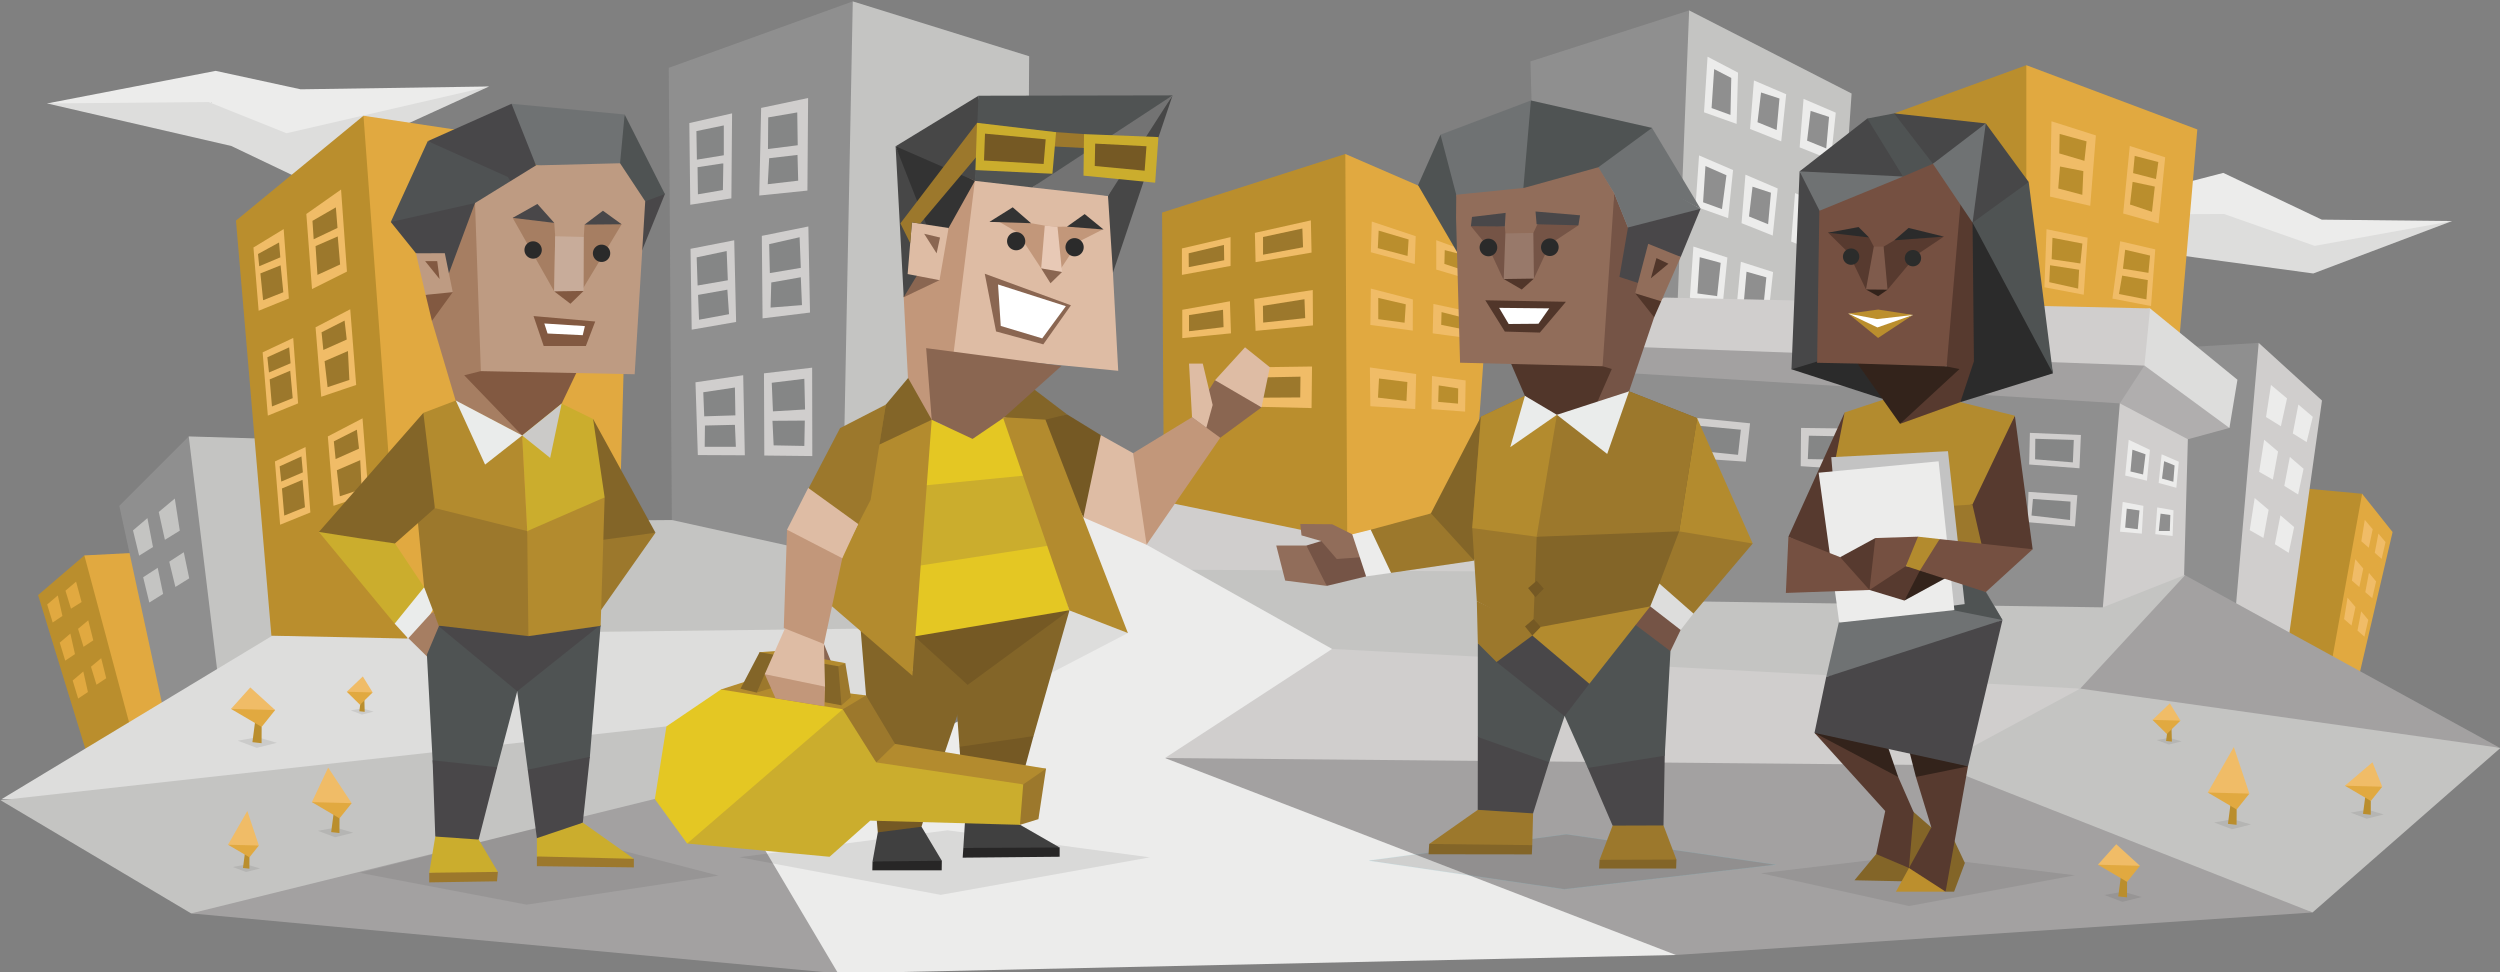 <svg xmlns="http://www.w3.org/2000/svg" viewBox="0 0 900 350"><rect x="0" y="0" width="900" height="350" fill="#808080" stroke="none"/><defs><style>.cls-1,.cls-12{fill:#dddddc;}.cls-13,.cls-2{fill:#ececeb;}.cls-15,.cls-3{fill:#ba8e2d;}.cls-16,.cls-4{fill:#e1a940;}.cls-5,.cls-9{fill:#d0cecd;}.cls-6{fill:#8f8f8f;}.cls-11,.cls-7{fill:#c4c4c2;}.cls-17,.cls-8{fill:#f0bc67;}.cls-10,.cls-11,.cls-12,.cls-13,.cls-14,.cls-15,.cls-16,.cls-17,.cls-38,.cls-39,.cls-40,.cls-41,.cls-42,.cls-43,.cls-44,.cls-45,.cls-46,.cls-47,.cls-48,.cls-49,.cls-50,.cls-52,.cls-60,.cls-61,.cls-63,.cls-76,.cls-9{fill-rule:evenodd;}.cls-10,.cls-19{fill:#a3a1a1;}.cls-14,.cls-24,.cls-36{fill:#2b2c2b;}.cls-14,.cls-24,.cls-53{opacity:0.1;}.cls-18{fill:#b0aeae;}.cls-20,.cls-47{fill:#9c782c;}.cls-21{fill:#858686;}.cls-22,.cls-53{fill:#2b2b2b;}.cls-23{fill:#474748;}.cls-25,.cls-46{fill:#836528;}.cls-26{fill:#573a2f;}.cls-27{fill:#bc8f2d;}.cls-28{fill:#33231b;}.cls-29,.cls-41{fill:#b38b2e;}.cls-30,.cls-44{fill:#6f7273;}.cls-31,.cls-43{fill:#494749;}.cls-32,.cls-45{fill:#4f5353;}.cls-33{fill:#c3c3c3;}.cls-34{fill:#755041;}.cls-35{fill:#7f5b4c;}.cls-37,.cls-52{fill:#fff;}.cls-38{fill:#916d5a;}.cls-39{fill:#755446;}.cls-40,.cls-51{fill:#2a2a2a;}.cls-40{stroke:#74cee4;stroke-miterlimit:2.61;stroke-width:0.22px;opacity:0.15;}.cls-42{fill:#51362a;}.cls-48,.cls-66{fill:#755924;}.cls-49{fill:#eaeceb;}.cls-50{fill:#98796a;}.cls-54{fill:#825941;}.cls-55,.cls-61{fill:#a67e62;}.cls-56{fill:#484749;}.cls-57{fill:#be9b82;}.cls-58{fill:#4f5253;}.cls-59{fill:#c8ac9a;}.cls-60,.cls-62{fill:#cbad2d;}.cls-63{fill:#cbcac8;}.cls-64{fill:#272626;}.cls-65{fill:#404040;}.cls-67,.cls-76{fill:#e4c723;}.cls-68{fill:#c2977a;}.cls-69{fill:#debca4;}.cls-70{fill:#8a6651;}.cls-71{fill:#474747;}.cls-72{fill:#333;}.cls-73{fill:#737373;}.cls-74{fill:#505353;}.cls-75{fill:#e8c9b6;}</style></defs><title>explorers_Entertainer_ESFP_strengths</title><g id="illustration_copy" data-name="illustration copy"><g id="Layer_8_copy" data-name="Layer 8 copy"><polygon class="cls-1" points="80.19 30.61 16.94 37.24 83.25 52.55 105.69 63.26 176.08 31.13 103.65 40.31 80.19 30.61"/><polygon class="cls-1" points="834.81 82.89 882.75 79.58 832.77 98.45 775.22 90.63 733.82 86.72 796.81 71.16 834.81 82.89"/><polygon class="cls-2" points="800.38 62.24 835.83 79.07 882.75 79.58 833.28 88.51 800.63 77.03 742.23 77.28 800.38 62.24"/><polygon class="cls-2" points="16.94 37.24 77.64 25.51 108.24 32.15 176.08 31.13 103.14 47.96 75.09 36.73 16.94 37.24"/></g><g id="Layer_9_copy" data-name="Layer 9 copy"><polygon class="cls-3" points="38.19 207.77 30.37 199.95 13.71 214.23 32.58 275.61 49.07 267.45 38.19 207.77"/><polygon class="cls-4" points="50.09 198.93 30.37 199.95 48.22 266.6 65.74 257.42 50.09 198.93"/><polygon class="cls-4" points="841.95 183.63 850.36 177.76 861.33 191.54 847.3 251.72 832.51 250.19 841.95 183.63"/><polygon class="cls-3" points="828.43 175.72 850.36 177.76 838.12 245.35 813.64 236.16 828.43 175.72"/><polygon class="cls-5" points="807.01 126.5 813.13 123.44 835.91 144.19 822.99 236.34 789.67 232.25 807.01 126.5"/><polygon class="cls-6" points="80.19 170.88 67.95 157.11 42.95 182.1 60.81 264.73 88.35 254.53 80.19 170.88"/><polygon class="cls-7" points="79.68 253.51 67.95 157.11 101.61 158.13 116.91 240.25 79.68 253.51"/><polygon class="cls-6" points="804.29 225.45 813.13 123.44 784.57 125.14 780.49 217.29 804.29 225.45"/><polygon class="cls-7" points="47.88 190.94 53.07 186.52 55.07 196.93 50.09 200.04 47.88 190.94"/><polygon class="cls-7" points="57.15 184.31 62.93 179.47 64.72 191.03 59.36 194.34 57.15 184.31"/><polygon class="cls-4" points="16.98 217.62 20.81 214.36 22.47 221.75 18.96 224.1 16.98 217.62"/><polygon class="cls-4" points="23.57 212.65 27.39 209.39 29.37 216.74 25.55 219.13 23.57 212.65"/><polygon class="cls-4" points="21.51 231.35 25.33 228.09 26.99 235.48 23.48 237.83 21.51 231.35"/><polygon class="cls-4" points="28.1 226.38 31.77 223.31 33.58 230.51 30.07 232.86 28.1 226.38"/><polygon class="cls-4" points="26.16 244.99 29.99 241.73 31.65 249.13 28.14 251.48 26.16 244.99"/><polygon class="cls-4" points="32.75 240.02 36.43 236.95 38.24 244.16 34.73 246.5 32.75 240.02"/><polygon class="cls-7" points="51.54 207.81 56.77 204.41 58.72 213.81 53.75 216.91 51.54 207.81"/><polygon class="cls-7" points="60.93 202.2 66.16 198.8 68.12 208.2 63.14 211.3 60.93 202.2"/><polygon class="cls-2" points="832.6 150.05 827.41 145.63 825.41 156.04 830.39 159.15 832.6 150.05"/><polygon class="cls-2" points="823.33 143.42 817.55 138.58 815.77 150.14 821.12 153.45 823.33 143.42"/><polygon class="cls-8" points="858.79 195.15 856.22 192.08 854.91 199.01 857.4 201.19 858.79 195.15"/><polygon class="cls-8" points="854.17 190.52 851.32 187.15 850.08 194.85 852.76 197.19 854.17 190.52"/><polygon class="cls-8" points="855.39 209.31 852.82 206.24 851.51 213.17 854 215.35 855.39 209.31"/><polygon class="cls-8" points="850.77 204.67 847.91 201.31 846.68 209.01 849.36 211.34 850.77 204.67"/><polygon class="cls-8" points="852.58 223.16 850.02 220.09 848.7 227.02 851.19 229.21 852.58 223.16"/><polygon class="cls-8" points="847.97 218.53 845.11 215.16 843.87 222.87 846.55 225.2 847.97 218.53"/><polygon class="cls-2" points="829.28 168.75 824.35 164.5 822.35 174.92 827.33 178.02 829.28 168.75"/><polygon class="cls-2" points="820.1 162.55 815.09 158.3 813.3 169.86 818.23 172.66 820.1 162.55"/><polygon class="cls-2" points="825.88 189.75 820.95 185.5 818.95 195.91 823.93 199.02 825.88 189.75"/><polygon class="cls-2" points="816.7 183.54 811.68 179.29 809.9 190.86 814.83 193.66 816.7 183.54"/></g><g id="Layer_2_copy" data-name="Layer 2 copy"><polygon class="cls-9" points="408.66 191.79 416.82 180.06 728.8 181.93 786.61 207.09 412.74 233.1 408.66 191.79"/><polygon class="cls-10" points="746.82 220.35 786.61 207.09 899.67 269.08 791.71 284.62 705 248.92 746.82 220.35"/><polygon class="cls-11" points="409.17 244.84 414.95 205.05 786.61 207.09 748.86 247.9 639.71 267.28 409.17 244.84"/><polygon class="cls-9" points="813.13 266.26 748.86 247.9 479.56 233.62 389.79 279.52 648.89 320.32 813.13 266.26"/><polygon class="cls-11" points="743.76 305.02 832.51 328.48 900.17 269.25 748.86 247.9 697.86 275.44 743.76 305.02"/><polygon class="cls-10" points="478.54 319.3 603.33 343.79 832.51 328.48 697.86 275.44 419.37 272.89 478.54 319.3"/><polygon class="cls-12" points="135.44 215.93 98.04 228.85 0.5 287.73 141.56 288.02 323.82 255.38 423.11 249.26 425.83 227.49 350.34 197.57 135.44 215.93"/><polygon class="cls-11" points="190.97 324.49 68.8 328.82 0.17 288.07 266.26 258.58 261.36 304.6 190.97 324.49"/><polygon class="cls-10" points="346.26 323.38 301.72 350.42 68.8 328.82 261.51 281.24 346.26 323.38"/><polygon class="cls-13" points="603.33 343.79 419.37 272.89 479.56 233.62 412.77 196.11 360.2 161.53 406.04 227.89 270.78 298.22 301.72 350.42 603.33 343.79"/><polygon class="cls-11" points="355.11 191.45 308.18 186.69 176.59 187.71 98.04 228.85 317.87 226.22 355.11 191.45"/></g><g id="Layer_10_copy" data-name="Layer 10 copy"><polygon class="cls-14" points="757.55 322.2 764.29 320.99 771 322.93 764.08 324.66 757.55 322.2"/><polygon class="cls-15" points="763.8 313.35 765.75 317.47 765.73 323.05 762.58 322.7 763.8 313.35"/><polygon class="cls-16" points="761.31 309.01 755.24 311.29 765.75 317.47 770.38 311.69 761.31 309.01"/><polygon class="cls-17" points="761.85 303.92 755.24 311.29 770.38 311.69 761.85 303.92"/><polygon class="cls-14" points="85.59 266.65 92.66 265.38 99.69 267.41 92.43 269.23 85.59 266.65"/><polygon class="cls-15" points="92.15 257.37 94.19 261.69 94.17 267.55 90.87 267.18 92.15 257.37"/><polygon class="cls-16" points="89.53 252.82 83.16 255.21 94.19 261.69 99.05 255.62 89.53 252.82"/><polygon class="cls-17" points="90.1 247.47 83.16 255.21 99.05 255.62 90.1 247.47"/><polygon class="cls-14" points="846.21 292.55 852.2 291.48 858.16 293.19 852.01 294.74 846.21 292.55"/><polygon class="cls-15" points="851.77 284.69 853.5 288.35 853.48 293.31 850.68 292.99 851.77 284.69"/><polygon class="cls-16" points="849.55 280.83 844.16 282.86 853.5 288.35 857.61 283.21 849.55 280.83"/><polygon class="cls-17" points="854.09 274.42 844.16 282.86 857.61 283.21 854.09 274.42"/><polygon class="cls-14" points="797.09 296.1 803.75 294.9 810.38 296.81 803.54 298.53 797.09 296.1"/><polygon class="cls-15" points="803.27 287.34 805.2 291.42 805.17 296.94 802.06 296.59 803.27 287.34"/><polygon class="cls-16" points="800.8 283.05 794.8 285.3 805.2 291.42 809.78 285.7 800.8 283.05"/><polygon class="cls-17" points="804.18 268.92 794.8 285.3 809.78 285.7 804.18 268.92"/><polygon class="cls-14" points="83.78 312.11 88.73 311.22 93.64 312.64 88.57 313.91 83.78 312.11"/><polygon class="cls-15" points="88.37 305.61 89.8 308.63 89.78 312.73 87.47 312.47 88.37 305.61"/><polygon class="cls-16" points="86.54 302.43 82.08 304.1 89.8 308.63 93.19 304.39 86.54 302.43"/><polygon class="cls-17" points="89.04 291.95 82.08 304.1 93.19 304.39 89.04 291.95"/><polygon class="cls-14" points="114.46 299.09 120.84 297.94 127.18 299.77 120.64 301.41 114.46 299.09"/><polygon class="cls-15" points="120.38 290.71 122.22 294.61 122.2 299.89 119.22 299.56 120.38 290.71"/><polygon class="cls-16" points="118.02 286.61 112.28 288.76 122.22 294.61 126.6 289.14 118.02 286.61"/><polygon class="cls-17" points="118.14 276.33 112.28 288.76 126.6 289.14 118.14 276.33"/><polygon class="cls-14" points="776.44 266.42 780.92 265.61 785.38 266.89 780.78 268.05 776.44 266.42"/><polygon class="cls-15" points="780.6 260.53 781.73 261.71 781.88 266.98 779.79 266.75 780.6 260.53"/><polygon class="cls-16" points="778.94 257.65 774.9 259.16 780.06 264.23 784.97 259.42 778.94 257.65"/><polygon class="cls-17" points="781.14 253.21 774.9 259.16 784.97 259.42 781.14 253.21"/><polygon class="cls-14" points="126.26 255.74 130.41 255 134.53 256.19 130.28 257.25 126.26 255.74"/><polygon class="cls-15" points="130.11 250.29 131.16 251.39 131.29 256.26 129.36 256.05 130.11 250.29"/><polygon class="cls-16" points="128.58 247.63 124.84 249.03 129.61 253.72 134.16 249.27 128.58 247.63"/><polygon class="cls-17" points="130.62 243.52 124.84 249.03 134.16 249.27 130.62 243.52"/></g><g id="Layer_7_copy" data-name="Layer 7 copy"><polygon class="cls-7" points="598.57 20.07 608.09 3.75 666.58 33.67 657.05 172.41 580.21 171.05 598.57 20.07"/><polygon class="cls-6" points="550.96 22.11 555.73 192.81 600.61 192.81 608.09 3.75 550.96 22.11"/><polygon class="cls-2" points="611.66 55.95 623.9 61.22 622.12 78.52 610.38 74.35 611.66 55.95"/><polygon class="cls-6" points="613.96 59.77 613.11 72.82 619.91 75.29 621.52 63.09 613.96 59.77"/><polygon class="cls-2" points="628.36 62.88 626.96 80.34 638.18 84.81 639.97 67.85 628.36 62.88"/><polygon class="cls-6" points="630.91 67.21 629.64 77.92 636.52 80.73 637.54 69.38 630.91 67.21"/><polygon class="cls-2" points="609.62 88.76 621.86 92.71 620.2 109.42 608.35 107.17 609.62 88.76"/><polygon class="cls-6" points="611.91 92.59 611.07 105.64 618.16 106.61 619.44 94.63 611.91 92.59"/><polygon class="cls-2" points="626.71 94.24 624.92 113.16 636.14 117.62 638.31 97.94 626.71 94.24"/><polygon class="cls-6" points="628.75 97.81 627.6 110.73 634.49 113.54 635.89 99.85 628.75 97.81"/><polygon class="cls-3" points="763.65 80.6 729.48 23.47 681.88 40.82 687.66 170.88 744.27 169.35 763.65 80.6"/><polygon class="cls-4" points="729.48 197.91 729.48 23.47 791.03 46.6 777.43 205.39 729.48 197.91"/><polygon class="cls-3" points="150.23 72.27 130.85 41.67 84.95 79.41 97.7 228.85 146.66 229.88 150.23 72.27"/><polygon class="cls-6" points="775.39 188.73 757.02 218.65 570.01 215.93 571.37 115.96 779.47 130.93 775.39 188.73"/><polygon class="cls-5" points="740.02 118 793.07 141.13 787.63 158.13 786.27 207.09 757.02 218.65 763.14 145.21 740.02 118"/><polygon class="cls-18" points="756.35 118 763.14 145.21 787.63 158.13 802.59 154.05 801.23 140.45 756.35 118"/><polygon class="cls-1" points="750.9 114.6 774.03 111.03 805.48 136.71 802.59 154.05 771.99 131.6 750.9 114.6"/><polygon class="cls-19" points="771.99 131.6 763.14 145.21 575.45 133.65 571.37 115.96 771.99 131.6"/><polyline class="cls-4" points="461.19 89.44 484.32 55.44 537.7 78.56 532.6 149.97 529.2 180.57 510.16 200.29 482.28 193.49 461.19 86.72"/><polygon class="cls-6" points="330.62 41.24 307 0.5 240.75 24.42 241.87 187.2 303.08 200.72 330.62 41.24"/><polygon class="cls-7" points="369.39 190.18 370.5 20.25 307 0.5 303.08 200.72 369.39 190.18"/><polygon class="cls-3" points="419.03 180.57 418.35 76.52 484.32 55.44 485 194.17 419.03 180.57"/><polygon class="cls-5" points="587.69 112.56 599.25 107.12 774.03 111.03 771.99 131.6 585.65 124.8 587.69 112.56"/><polygon class="cls-4" points="130.85 41.67 226.57 56.12 222.49 208.11 144.28 223.41 130.85 41.67"/><polygon class="cls-8" points="91.24 89.1 93.11 111.88 103.99 107.46 102.12 82.47 91.24 89.1"/><polygon class="cls-8" points="110.28 77.03 112.32 104.06 124.9 97.77 122.78 68.23 110.28 77.03"/><polygon class="cls-8" points="94.55 126.84 96.42 149.63 107.31 145.21 105.56 121.66 94.55 126.84"/><polygon class="cls-8" points="113.6 117.83 115.64 142.83 128.22 138.58 126.09 111.33 113.6 117.83"/><polygon class="cls-20" points="92.88 91.44 100.46 87.29 100.91 92.65 93.32 95.84 92.88 91.44"/><polygon class="cls-20" points="93.74 98.42 94.72 108.08 101.99 105.21 101.02 95.52 93.74 98.42"/><polygon class="cls-20" points="112.49 79.5 120.91 74.65 121.5 82.05 112.92 86.13 112.49 79.5"/><polygon class="cls-20" points="113.6 88.59 114.28 98.96 122.44 95.22 121.59 85.11 113.6 88.59"/><polygon class="cls-20" points="96.25 128.61 104.1 125.04 104.61 130.78 96.83 134.09 96.25 128.61"/><polygon class="cls-20" points="97.08 136.58 104.48 133.45 105.37 143.34 97.91 146.33 97.08 136.58"/><polygon class="cls-20" points="115.76 119.62 124.05 115.41 124.82 122.23 116.4 125.99 115.76 119.62"/><polygon class="cls-20" points="116.85 130.01 125.26 126.38 125.77 136.77 117.93 139.38 116.85 130.01"/><polygon class="cls-8" points="98.97 166.12 100.84 188.9 111.73 184.48 109.98 160.93 98.97 166.12"/><polygon class="cls-8" points="118.02 157.11 120.06 182.1 132.64 177.85 130.51 150.6 118.02 157.11"/><polygon class="cls-20" points="100.67 167.88 108.52 164.31 109.03 170.05 101.25 173.37 100.67 167.88"/><polygon class="cls-20" points="101.5 175.85 108.9 172.73 109.79 182.61 102.33 185.61 101.5 175.85"/><polygon class="cls-20" points="120.18 158.89 128.47 154.69 129.24 161.51 120.82 165.27 120.18 158.89"/><polygon class="cls-20" points="121.27 169.28 129.68 165.65 130.19 176.04 122.35 178.66 121.27 169.28"/><polygon class="cls-5" points="248.16 44.3 263.55 40.81 263.3 71.41 248.5 73.71 248.16 44.3"/><polygon class="cls-21" points="250.71 47.19 260.57 45.15 260.57 55.9 250.88 57.47 250.71 47.19"/><polygon class="cls-21" points="251.12 60.19 259.96 58.85 259.96 58.85 260.4 58.87 260.24 68.42 251.25 69.95 251.12 60.19"/><polygon class="cls-5" points="274.01 38.85 290.92 35.28 290.67 68.61 273.33 70.39 274.01 38.85"/><polygon class="cls-21" points="276.56 42.26 287.01 40.47 287.18 52.29 276.47 53.65 276.56 42.26"/><polygon class="cls-21" points="276.9 56.96 287.1 55.77 287.35 65.04 276.39 66.31 276.9 56.96"/><polygon class="cls-5" points="248.59 89.57 264.32 86.5 265 115.9 249.01 118.68 248.59 89.57"/><polygon class="cls-5" points="274.26 84.91 274.52 114.61 291.6 112.52 291.01 81.53 274.26 84.91"/><polygon class="cls-21" points="250.8 92.65 251.14 102.78 262.02 100.9 261.6 90.37 250.8 92.65"/><polygon class="cls-21" points="251.31 106.16 261.85 104.28 262.45 113.11 251.65 115.1 251.31 106.16"/><polygon class="cls-21" points="276.9 87.89 287.86 85.4 288.29 96.43 277.15 98.31 276.9 87.89"/><polygon class="cls-21" points="277.66 101.69 288.29 99.81 288.71 109.84 277.41 110.73 277.66 101.69"/><polygon class="cls-5" points="250.37 137.63 267.55 135.08 268.14 163.9 251.22 163.82 250.37 137.63"/><polygon class="cls-5" points="275.03 134.4 275.15 163.99 292.43 164.18 292.37 132.36 275.03 134.4"/><polygon class="cls-21" points="253.18 141.21 264.57 139.5 264.74 149.53 253.52 149.88 253.18 141.21"/><polygon class="cls-21" points="253.78 153.19 264.57 152.94 264.91 160.84 253.69 160.84 253.78 153.19"/><polygon class="cls-21" points="277.83 137.8 289.56 136.36 289.82 147.41 278.26 148.09 277.83 137.8"/><polygon class="cls-21" points="278.09 151.49 289.73 151.41 289.56 160.54 278.51 160.33 278.09 151.49"/><polygon class="cls-8" points="425.49 89.44 443 85.36 443 95.73 425.49 98.96 425.49 89.44"/><polygon class="cls-20" points="427.92 91.18 440.62 88.17 440.71 93.69 427.96 96.16 427.92 91.18"/><polygon class="cls-8" points="451.76 83.83 471.91 79.33 472.16 90.93 452.01 94.37 451.76 83.83"/><polygon class="cls-20" points="454.69 85.32 468.85 82.26 469.1 89.02 454.69 91.69 454.69 85.32"/><polygon class="cls-8" points="425.62 111.52 442.77 108.46 443.15 120 425.62 121.72 425.62 111.52"/><polygon class="cls-20" points="428.04 113.43 440.28 111.52 440.48 117.77 428.04 119.24 428.04 113.43"/><polygon class="cls-8" points="451.5 107.63 452.01 119.11 472.67 117.15 472.59 104.4 451.5 107.63"/><polygon class="cls-20" points="454.65 110.1 469.61 107.72 469.87 114.52 454.74 116.13 454.65 110.1"/><polygon class="cls-8" points="493.84 79.75 493.5 90.8 509.31 95.05 509.65 85.02 493.84 79.75"/><polygon class="cls-3" points="496.32 83.02 496.01 89.33 506.72 92.14 507.1 86.21 496.32 83.02"/><polygon class="cls-8" points="493.5 103.89 493.33 116.98 508.59 119.02 508.63 107.8 493.5 103.89"/><polygon class="cls-3" points="496.18 107.25 496.18 114.9 505.65 116.18 506.08 109.55 496.18 107.25"/><polygon class="cls-8" points="517.05 86.47 517.05 97.05 529.92 100.87 529.16 90.93 517.05 86.47"/><polygon class="cls-3" points="520.11 90.04 519.98 95.01 527.63 97.56 528.01 92.08 520.11 90.04"/><polygon class="cls-8" points="516.03 109.42 515.77 120 532.6 122.3 532.73 112.99 516.03 109.42"/><polygon class="cls-3" points="528.9 114.9 518.96 112.35 518.83 116.94 528.9 118.98 528.9 114.9"/><polygon class="cls-8" points="451.5 132.24 472.33 131.94 472.16 146.91 451.25 146.4 451.5 132.24"/><polygon class="cls-20" points="455.5 135.85 468.17 135.6 468.08 143.08 453.46 143.17 455.5 135.85"/><polygon class="cls-8" points="493.16 132.28 493.33 146.23 509.48 147.25 509.82 134.66 493.16 132.28"/><polygon class="cls-3" points="496.45 136.26 506.65 137.53 506.33 144.36 496.07 143.15 496.45 136.26"/><polygon class="cls-8" points="515.52 135.37 515.32 147.29 527.44 148.18 527.63 136.96 515.52 135.37"/><polygon class="cls-3" points="517.94 138.75 517.75 144.68 524.89 145.31 524.95 139.83 517.94 138.75"/><polygon class="cls-2" points="614.72 20.41 625.69 26.15 625.18 44.6 613.45 40.43 614.72 20.41"/><polygon class="cls-6" points="617.1 24.88 616.17 38.9 622.97 41.37 623.26 28.07 617.1 24.88"/><polygon class="cls-2" points="631.42 28.96 630.02 46.43 641.24 50.89 643.03 33.93 631.42 28.96"/><polygon class="cls-6" points="633.98 33.29 632.7 44 639.59 46.81 640.61 35.46 633.98 33.29"/><polygon class="cls-2" points="649.28 35.59 647.87 53.06 659.1 57.52 660.88 40.56 649.28 35.59"/><polygon class="cls-6" points="651.83 39.92 650.55 50.63 657.44 53.44 658.46 42.09 651.83 39.92"/><polygon class="cls-2" points="646.22 69.51 644.81 86.97 656.03 91.44 657.82 74.48 646.22 69.51"/><polygon class="cls-6" points="648.77 73.84 647.49 84.55 654.38 87.36 655.4 76.01 648.77 73.84"/><polygon class="cls-8" points="738.53 43.66 754.52 48.76 752.48 74.1 738.02 70.78 738.53 43.66"/><polygon class="cls-8" points="764.34 76.86 766.72 52.55 779.47 56.63 777.09 80.43 764.34 76.86"/><polygon class="cls-3" points="741.47 48.21 741.34 55.23 750.39 57.9 751.16 50.89 741.47 48.21"/><polygon class="cls-3" points="741.6 59.94 740.96 67.85 749.63 70.14 750.01 61.6 741.6 59.94"/><polygon class="cls-3" points="768.5 56.12 767.91 62.32 776.15 64.45 777 58.33 768.5 56.12"/><polygon class="cls-3" points="767.74 65.47 766.8 73.63 774.71 76.26 775.73 67.17 767.74 65.47"/><polygon class="cls-8" points="763.27 86.85 775.9 89.78 774.37 110.18 760.47 107.5 763.27 86.85"/><polygon class="cls-8" points="751.54 85.57 750.14 106.1 735.99 103.42 736.75 82.51 751.54 85.57"/><polygon class="cls-3" points="765.06 89.91 764.26 96.73 773.44 98.23 774.02 92.01 765.06 89.91"/><polygon class="cls-3" points="763.97 99.22 762.83 105.85 772.71 107.79 773.22 100.84 763.97 99.22"/><polygon class="cls-3" points="738.89 85.61 749.66 87.68 748.93 94.85 738.6 93.32 738.89 85.61"/><polygon class="cls-3" points="738.02 95.49 748.48 97.11 748.13 103.9 737.74 101.58 738.02 95.49"/><polygon class="cls-2" points="766.33 158.32 773.98 161.95 772.9 173.05 765.06 171.2 766.33 158.32"/><polygon class="cls-2" points="778.19 163.55 777.11 173.88 783.48 175.6 784.38 166.22 778.19 163.55"/><polygon class="cls-6" points="767.67 161.89 766.97 169.73 771.5 170.81 772.39 163.55 767.67 161.89"/><polygon class="cls-6" points="779.09 166.03 782.85 167.56 782.4 173.43 778.32 172.28 779.09 166.03"/><polygon class="cls-2" points="764.17 180.7 771.63 182.1 771.05 192.11 763.21 191.41 764.17 180.7"/><polygon class="cls-6" points="765.63 183.12 765.06 189.94 769.59 190.52 770.22 183.76 765.63 183.12"/><polygon class="cls-2" points="776.6 182.67 775.9 192.3 782.14 192.94 782.46 183.69 776.6 182.67"/><polygon class="cls-6" points="777.81 184.91 777.17 191.15 781.13 191.15 781.32 185.41 777.81 184.91"/><polygon class="cls-5" points="730.76 155.83 749.12 156.6 748.61 168.58 730.5 167.22 730.76 155.83"/><polygon class="cls-21" points="732.71 157.96 746.57 158.38 746.23 166.46 732.63 165.35 732.71 157.96"/><polygon class="cls-5" points="730.25 177.08 747.84 178.27 746.99 189.5 729.91 187.97 730.25 177.08"/><polygon class="cls-21" points="731.86 179.63 745.38 180.57 745.21 187.2 731.35 185.59 731.86 179.63"/><polyline class="cls-5" points="601.97 159.53 603.83 149.78 630.02 152.39 628.49 166.2 602.99 164.5 601.97 159.53 601.97 159.53 601.97 159.53"/><polygon class="cls-21" points="604.65 152.64 626.71 154.69 625.69 163.74 604.26 161.57 604.65 152.64"/><polygon class="cls-5" points="648.38 154.05 648.26 167.82 669.17 169.22 667.64 154.3 648.38 154.05"/><polygon class="cls-21" points="664.83 157.11 651.19 156.85 650.81 165.27 664.58 165.52 664.83 157.11"/></g><g id="character_3_copy" data-name="character 3 copy"><polygon class="cls-22" points="659.29 111.24 644.93 132.94 677.47 143.5 686.56 121.51 659.29 111.24"/><polygon class="cls-23" points="647.86 61.69 644.93 132.94 654.31 130.11 657.29 72.69 647.86 61.69"/><polygon class="cls-24" points="633.92 314.36 688.2 307.92 747 315.1 687.23 326.17 633.92 314.36"/><polygon class="cls-25" points="675.42 307.47 667.6 316.9 687.18 317.31 691.85 305.26 696.82 308.95 698.07 306.98 695.28 297.88 688.2 291.73 680.33 307.72 675.42 307.47"/><polygon class="cls-25" points="703.48 302.49 707.36 310.67 703.48 321 700.42 321 700.42 310.18 703.48 302.49"/><polygon class="cls-26" points="695.18 267.52 689.72 279.69 695.28 297.88 687.23 312.48 688.94 318.05 700.42 321 708.48 275.88 695.18 267.52"/><polygon class="cls-27" points="700.42 321 687.23 312.48 682.54 321 700.42 321"/><polygon class="cls-26" points="653.22 263.83 678.68 291.97 675.42 307.47 687.23 312.48 688.94 292.46 683.36 279.73 672.43 262.11 653.22 263.83"/><polygon class="cls-28" points="708.48 275.88 689.72 279.69 687.34 270.36 708.48 275.88"/><polygon class="cls-28" points="653.22 263.83 683.36 279.74 678.88 266.65 653.22 263.83"/><polygon class="cls-26" points="725.35 149.66 731.75 197.74 714.88 202.54 707.13 181.64 725.35 149.66"/><polygon class="cls-26" points="664.08 148.48 643.83 193.2 663.58 203.79 664.08 148.48"/><polygon class="cls-29" points="664.08 148.48 678.37 143.76 705.72 144.77 725.35 149.66 710.07 181.64 681.81 186.31 656.94 184.84 664.08 148.48"/><polygon class="cls-20" points="710.07 181.64 714.88 202.54 675.03 216.2 663.92 204.76 656.94 184.84 710.07 181.64"/><polygon class="cls-30" points="662.13 223.38 709.04 202.79 720.89 223.21 687.34 237.02 657.43 243.73 662.13 223.38"/><polygon class="cls-31" points="720.89 223.21 708.48 275.88 653.22 263.83 657.43 243.73 720.89 223.21"/><polygon class="cls-32" points="720.89 223.21 685.59 216.2 662.13 223.38 665.07 209.84 686.12 198.63 714.88 213.15 720.89 223.21"/><polygon class="cls-33" points="659.25 164.58 664.28 223.15 707.28 217.48 701.27 162.43 659.25 164.58"/><polygon class="cls-2" points="654.7 170.18 662.13 224.13 703.57 219.63 697.9 166.07 654.7 170.18"/><polygon class="cls-34" points="643.83 193.2 662.45 200.58 669.62 202.79 673.01 212.39 642.91 213.46 643.83 193.2"/><polygon class="cls-26" points="673.01 212.39 685.59 216.2 694.08 204.69 686.12 203.79 667.97 202.54 673.01 212.39"/><polygon class="cls-28" points="685.59 216.2 701.15 207.71 691.14 205.43 685.59 216.2"/><polygon class="cls-34" points="731.75 197.74 698.26 194.07 691.12 199.08 691.14 205.43 714.88 213.15 731.75 197.74"/><polygon class="cls-34" points="690.49 193.2 675.12 193.69 669.98 203.95 673.01 212.39 686.12 203.79 691.12 199.08 690.49 193.2"/><polygon class="cls-26" points="675.12 193.69 662.45 200.58 673.01 212.39 675.12 193.69"/><polygon class="cls-29" points="690.49 193.2 686.12 203.79 691.14 205.43 698.26 194.07 690.49 193.2"/><polygon class="cls-34" points="655.09 66.85 654.16 130.6 668.68 130.89 677.4 137.49 700.78 131.92 706.36 107.43 706.5 69.32 699.43 50.9 661.15 56.22 655.09 66.85"/><polygon class="cls-30" points="647.86 61.69 655.04 75.86 685.1 63.55 667.52 54.76 670.04 51.49 669.96 49.14 647.86 61.69"/><polygon class="cls-26" points="706.06 69.9 728.39 106.65 705.72 144.77 684.02 152.59 700.78 131.92 706.06 69.9"/><polygon class="cls-23" points="672.22 42.67 677.6 44.18 680.2 51.23 685.1 63.55 647.86 61.69 672.22 42.67"/><polygon class="cls-32" points="695.85 58.96 694.56 44.35 681.88 40.82 672.22 42.67 685.1 63.55 695.85 58.96"/><polygon class="cls-23" points="714.88 44.43 681.88 40.82 695.85 58.96 708.58 50.9 714.88 44.43"/><polygon class="cls-30" points="710.12 80.16 719.58 58.88 714.88 44.43 695.85 58.96 710.12 80.16"/><polygon class="cls-23" points="730.33 65.51 723.19 75.58 710.12 80.16 714.88 44.43 730.33 65.51"/><polygon class="cls-22" points="739.05 134.41 705.72 144.77 710.61 130.07 710.12 80.02 734.36 111.27 739.05 134.41"/><polygon class="cls-32" points="730.33 65.51 739.05 134.41 710.12 80.16 730.33 65.51"/><polygon class="cls-28" points="705.4 132.87 700.78 131.92 668.68 130.89 684.02 152.59 705.4 132.87"/><polygon class="cls-26" points="675.75 106.24 671.75 104.21 665.41 90.97 658.05 83.69 667.63 83.95 672.85 85.49 674.57 88.78 676.37 91.29 678.1 88.78 681.93 86.51 689.37 84.43 699.79 85.18 690.08 91.68 679.51 104.28 675.75 106.24"/><polygon class="cls-22" points="658.05 83.77 669.09 81.74 672.85 85.49 658.05 83.77"/><polygon class="cls-22" points="699.79 85.18 687.09 82.06 681.93 86.51 699.79 85.18"/><polygon class="cls-35" points="674.57 88.78 671.75 104.21 675.75 106.24 679.51 104.28 678.1 88.78 674.57 88.78"/><polygon class="cls-28" points="676.11 106.65 671.75 104.21 679.51 104.28 676.11 106.65"/><path class="cls-36" d="M688.65,90a2.94,2.94,0,1,1-2.93,2.94A2.94,2.94,0,0,1,688.65,90Z"/><path class="cls-36" d="M666.4,89.45a2.94,2.94,0,1,1-2.94,2.94A2.94,2.94,0,0,1,666.4,89.45Z"/><polygon class="cls-37" points="675.94 112.66 665.37 112.9 676.65 119.26 688.67 113.38 675.94 112.66"/><polygon class="cls-27" points="665.37 112.9 676.15 111.44 688.67 113.38 675.73 114.87 665.37 112.9"/><polygon class="cls-3" points="676.11 121.66 665.37 112.9 675.88 117.88 688.67 113.38 676.11 121.66"/></g><g id="character_2_copy" data-name="character 2 copy"><polygon class="cls-38" points="475.87 199.87 470.3 196.4 459.45 196.4 462.67 209.01 477.63 210.92 475.87 199.87"/><polygon class="cls-39" points="478.12 194.01 470.3 196.4 477.63 210.92 491.8 207.5 491.99 195.96 478.12 194.01"/><polygon class="cls-38" points="493.26 200.36 486.81 192.35 479.58 188.73 468.1 188.63 468.54 192.74 475.67 194.79 481.24 201.24 493.26 200.36"/><polygon class="cls-13" points="499.62 194.4 493.46 190.69 486.81 192.35 491.8 207.5 500.79 206.23 499.62 194.4"/><polygon class="cls-40" points="492.88 309.82 563.14 320.14 639.32 311.29 563.9 300.32 492.88 309.82"/><polygon class="cls-41" points="602.76 181.39 604.02 189.99 607.76 200.13 624.39 197.08 630.98 195.67 610.97 150.54 606.48 156.26 602.76 181.39"/><polygon class="cls-42" points="543.84 130.59 548.97 142.51 560.2 151.91 572.67 146.6 577.17 146.31 579.43 140.03 585.08 125.87 576.14 123.64 546.46 127.61 543.84 130.59"/><polygon class="cls-39" points="586.07 81.88 581.13 69.61 572.96 124.84 576.93 131.85 580.25 132.83 575.66 143.3 574.65 145.8 581.79 143.34 586.46 140.89 595.49 114.23 594.75 109.24 592.68 106.82 589.98 84.64 586.07 81.88"/><polygon class="cls-42" points="588.67 105.59 595.49 114.23 598.03 108.47 594.38 104.02 588.67 105.59"/><polygon class="cls-43" points="590.22 76.56 586.07 81.88 582.99 99.69 590.51 102.14 594.79 90.82 605.06 92.5 612.21 75.16 590.22 76.56"/><polygon class="cls-44" points="574.41 59.08 581.13 69.61 586.07 81.88 612.21 75.16 587.58 61.38 581.82 53.77 575.7 56.13 574.41 59.08"/><polygon class="cls-44" points="594.72 46.04 579.08 46.62 573.79 51.92 575.7 56.13 612.21 75.16 594.72 46.04"/><polygon class="cls-45" points="551.13 36.17 539.2 59.72 546.73 70.57 572.63 66.66 575.41 60.21 594.72 46.04 551.13 36.17"/><polygon class="cls-44" points="518.58 48.48 517.8 61.67 524.25 70.11 536.2 73.33 548.39 67.93 551.13 36.17 518.58 48.48"/><polygon class="cls-45" points="510.5 66.66 525.71 92.75 527 79.02 524.25 70.11 518.58 48.48 510.5 66.66"/><polygon class="cls-38" points="525.62 130.58 576.93 131.85 581.13 69.61 575.41 60.21 548.68 67.64 524.25 70.11 524.18 78.56 525.62 130.58"/><polygon class="cls-39" points="533.53 80.99 529.52 81.42 535.91 89.2 541.25 100.67 545.29 87.53 541.95 84.06 541.74 81.52 533.53 80.99"/><polygon class="cls-39" points="548.26 87.47 552 83.86 553.47 80.73 561.09 79.27 568.23 81.12 557.95 87.9 552.21 100.29 548.26 87.47"/><polygon class="cls-42" points="547.83 104.23 541.34 100.45 546.65 98.89 552.21 100.29 547.83 104.23"/><polygon class="cls-46" points="514.28 307.53 551.47 307.58 551.61 304.25 545.75 301.86 522.23 301.81 514.51 303.83 514.28 307.53"/><polygon class="cls-46" points="575.66 312.66 603.41 312.66 603.51 309.44 601.46 307.53 582.19 307.42 575.85 309.53 575.66 312.66"/><polygon class="cls-47" points="531.98 291.55 514.51 303.83 551.61 304.25 551.91 292.82 546.31 290 536.55 289.79 531.98 291.55"/><polygon class="cls-47" points="580.54 297.22 575.85 309.53 603.51 309.44 598.86 297.16 595.65 294.32 585.27 294.57 580.54 297.22"/><polygon class="cls-43" points="543.16 234.67 532.02 265.31 531.98 291.55 551.91 292.82 557.67 274.4 561.63 252.87 543.16 234.67"/><polygon class="cls-45" points="543.16 234.67 532.02 231.59 532.02 265.31 557.67 274.4 563.24 257.83 561.63 252.87 543.16 234.67"/><polygon class="cls-43" points="570.59 241.37 571.6 276.45 580.54 297.22 598.86 297.16 599.31 272.05 598.52 227.99 587.28 219.96 570.59 241.37"/><polygon class="cls-45" points="570.59 241.37 563.1 257.39 571.6 276.45 599.31 272.05 601.36 234.41 598.52 227.99 587.28 219.96 570.59 241.37"/><polygon class="cls-43" points="538.32 233.2 538.76 238.33 563.24 257.83 572.17 246.16 571.79 239.83 554.48 216.35 550.35 216.58 538.32 233.2"/><polygon class="cls-47" points="531.65 216.41 532.02 231.59 538.76 238.33 551.64 228.8 551.82 225.84 531.65 216.41"/><polygon class="cls-41" points="551.64 228.8 572.17 246.16 588.83 224.98 592.32 223.56 597.37 217.09 586.59 216.1 551.67 224.46 551.64 228.8"/><polygon class="cls-46" points="533.14 150.03 512.78 189.32 530.7 201.83 534.54 190.31 535.38 155.11 533.14 150.03"/><polygon class="cls-47" points="531.65 216.41 549 225.52 554.35 223.39 555.76 211.9 553.2 209.08 555.67 198.16 560.48 149.33 555.62 150.91 548.97 142.51 533.14 150.03 530.01 190.11 531.65 216.41"/><polygon class="cls-46" points="553.21 193.14 552.08 222.88 552.53 224.8 554.64 225.7 594.09 218.3 598.14 215.08 605.44 197.59 604.5 191.29 610.97 150.54 586.46 140.89 570.48 149.2 560.48 149.33 553.21 193.14"/><polygon class="cls-41" points="553.18 193.23 564.17 188.78 560.48 149.33 555.62 150.91 548.97 142.51 533.14 150.03 530.01 190.11 553.18 193.23"/><polygon class="cls-47" points="553.18 193.23 604.5 191.29 610.97 150.54 586.46 140.89 570.48 149.2 560.48 149.33 553.18 193.23"/><polygon class="cls-48" points="550.12 211.71 552.75 214.99 555.76 211.9 553.2 209.08 550.12 211.71"/><polygon class="cls-49" points="548.97 142.51 560.48 149.33 543.7 160.97 548.97 142.51"/><polygon class="cls-49" points="560.48 149.33 586.46 140.89 578.59 163.42 560.48 149.33"/><polygon class="cls-39" points="588.83 224.98 601.36 234.41 605.03 226.78 605.06 223.23 597.5 215.88 594.09 218.3 588.83 224.98"/><polygon class="cls-47" points="595.16 215.9 600.42 218.73 607.01 221.19 609.63 220.86 630.98 195.67 604.5 191.29 595.16 215.9"/><polygon class="cls-12" points="609.63 220.86 597.38 210.09 594.09 218.3 605.03 226.78 609.63 220.86"/><polygon class="cls-50" points="541.95 84.04 552 83.86 552.21 100.29 541.34 100.45 541.95 84.04"/><polygon class="cls-38" points="593.35 87.77 588.67 105.59 598.03 108.47 605.06 92.5 593.35 87.77"/><polygon class="cls-42" points="596.32 92.91 600.64 94.94 594.31 100.19 596.32 92.91"/><polygon class="cls-48" points="549 225.52 551.64 228.8 554.64 225.7 552.08 222.88 549 225.52"/><path class="cls-51" d="M539,89.09a3.17,3.17,0,1,1-3.17-3.17A3.17,3.17,0,0,1,539,89.09Z"/><path class="cls-51" d="M561.11,89a3.17,3.17,0,1,1-3.17-3.17A3.17,3.17,0,0,1,561.11,89Z"/><polygon class="cls-43" points="529.92 78.09 542.03 76.63 541.74 81.52 529.52 81.42 529.92 78.09"/><polygon class="cls-43" points="552.79 76.14 553.18 80.73 568.23 81.12 568.82 77.51 552.79 76.14"/><polygon class="cls-42" points="534.71 108.1 563.73 108.64 554.35 119.73 541.74 119.37 534.71 108.1"/><polygon class="cls-52" points="539.69 110.83 557.72 111.01 553.84 116.55 543.13 116.64 539.69 110.83"/><polygon class="cls-47" points="493.46 190.69 515.16 184.82 530.7 201.83 500.79 206.23 493.46 190.69"/></g><g id="character_1_copy" data-name="character 1 copy"><polygon class="cls-53" points="129.41 314.2 192.91 298.14 258.7 315.22 189.59 325.68 129.41 314.2"/><polygon class="cls-20" points="217.99 189.98 196.92 211.73 212.24 225.48 235.97 191.78 217.99 189.98"/><polygon class="cls-31" points="229.48 61.93 239.36 69.86 226.48 101.67 229.48 61.93"/><polygon class="cls-54" points="207.6 133.98 202.19 145.31 188 157.6 164.11 136.48 173.05 127.19 176.05 125.89 190.55 130.42 198.98 130.42 207.6 133.98"/><polygon class="cls-55" points="164.03 144.21 180.11 158.79 187.98 156.77 167.11 135.1 173.11 133.6 190.55 130.42 174.41 130.62 174.35 70.43 166.14 73.43 159.57 100.72 155.49 115.52 164.03 144.21"/><polygon class="cls-54" points="155.49 115.52 162.99 105.17 159.91 102.02 153.23 106.15 155.49 115.52"/><polygon class="cls-56" points="171.01 73.09 161.32 99.17 159.24 93.59 154.2 93.59 149.74 91.18 140.68 79.92 152.84 70.49 166.65 70.49 171.01 73.09"/><polygon class="cls-57" points="160.13 91.15 162.99 105.17 153.23 106.15 149.74 91.18 160.13 91.15"/><polygon class="cls-54" points="157.4 94 158.25 100.46 153.04 94 157.4 94"/><polygon class="cls-32" points="224.87 41.22 239.36 69.86 232.28 72.47 228.26 72.13 219.31 59.5 222.88 48.06 224.87 41.22"/><polygon class="cls-30" points="192.95 59.54 218.8 62.67 223.22 58.77 224.87 41.22 184.15 37.36 183.47 42.57 192.95 59.54"/><polygon class="cls-56" points="194.49 62.76 192.87 59.32 184.15 37.36 153.99 50.81 163.26 57.18 182.79 67.2 189.19 63.01 194.49 62.76"/><polygon class="cls-58" points="184.83 66.92 182.79 63.69 153.99 50.81 140.68 79.92 171.01 73.09 176.22 73.6 184.83 66.92"/><polygon class="cls-57" points="228.48 134.73 173.11 133.6 171.01 73.09 192.95 59.54 223.22 58.77 232.28 72.47 228.48 134.73"/><polygon class="cls-55" points="205.57 87.28 210.17 85.3 210.42 80.86 221.31 79.47 223.79 80.74 208.63 105.91 205.57 87.28"/><polygon class="cls-55" points="199.86 85.05 199.51 104.89 184.56 78.44 188.98 76.29 199.54 80.24 199.86 85.05"/><polygon class="cls-54" points="205.35 109.36 210.1 104.73 204.89 103.42 199.51 104.89 205.35 109.36"/><polygon class="cls-59" points="210.17 85.3 199.86 85.05 199.51 104.89 210.1 104.73 210.17 85.3"/><path class="cls-51" d="M213.44,91.19a3.12,3.12,0,1,0,3.11-3.12A3.14,3.14,0,0,0,213.44,91.19Z"/><path class="cls-51" d="M188.81,90.17a3.12,3.12,0,0,0,6.23,0,3.12,3.12,0,1,0-6.23,0Z"/><polygon class="cls-60" points="152.69 211.41 142.18 195.64 130.84 188.73 114.8 191.5 142.07 224.51 148.82 217.21 152.69 211.41"/><polygon class="cls-61" points="145.22 228 153.73 236.35 160.15 228.27 156 220.25 145.22 228"/><polygon class="cls-49" points="142.07 224.51 146.93 229.84 154.9 221.08 157.11 217.21 152.69 211.41 142.07 224.51"/><polygon class="cls-46" points="235.97 191.78 213.52 150.85 210.2 180.44 215.46 194.54 235.97 191.78"/><polygon class="cls-43" points="216.23 225.3 200.8 249.56 186.2 248.85 165.68 249.56 157.94 225.23 191.4 216.1 216.23 225.3"/><polygon class="cls-45" points="216.23 224.91 186.2 248.85 189.98 277.08 200.55 298.12 212.35 272.46 216.23 224.91"/><polygon class="cls-43" points="189.98 277.08 193.89 306.31 209.81 296.16 212.35 272.46 189.98 277.08"/><polygon class="cls-45" points="186.2 248.85 157.98 225.49 153.68 235.67 155.74 273.71 159.15 311.58 178.98 276.21 186.2 248.85"/><polygon class="cls-43" points="178.98 276.21 155.74 273.71 156.7 301.15 165.15 306 172.32 302.25 178.98 276.21"/><polygon class="cls-60" points="213.52 150.85 202.19 145.31 187.98 156.77 190.29 201.72 205.98 193.59 217.67 179.05 213.52 150.85"/><polygon class="cls-41" points="152.41 148.63 148.26 167.16 156.56 182.92 169.74 198.22 189.8 191.19 187.98 156.77 164.03 144.21 152.41 148.63"/><polygon class="cls-47" points="156.56 182.92 150.75 183.2 150.48 188.45 152.69 211.41 157.94 225.23 190.23 229.01 201.38 209.37 189.8 191.19 156.56 182.92"/><polygon class="cls-46" points="142.18 195.64 156.56 182.92 152.41 148.63 114.8 191.5 128.91 193.71 142.18 195.64"/><polygon class="cls-41" points="216.23 225.3 217.67 179.05 189.8 191.19 190.23 229.01 216.23 225.3"/><polygon class="cls-20" points="172.45 310.96 179.23 313.88 178.92 317.27 154.52 317.66 154.52 314.2 172.45 310.96"/><polygon class="cls-20" points="212.91 304.44 228.19 309.17 228.19 312.26 193.28 311.82 193.28 308.32 212.91 304.44"/><polygon class="cls-62" points="228.19 309.17 209.81 296.16 193.28 301.73 193.28 308.32 228.19 309.17"/><polygon class="cls-62" points="156.7 301.15 154.52 314.2 179.23 313.88 172.32 302.25 156.7 301.15"/><polygon class="cls-31" points="193.46 73.42 184.56 78.44 199.54 80.24 193.46 73.42"/><polygon class="cls-31" points="217.06 75.86 210.42 80.86 223.79 80.74 217.06 75.86"/><polygon class="cls-63" points="202.19 145.31 187.98 156.77 198.06 164.85 202.19 145.31"/><polygon class="cls-49" points="174.63 167.25 187.98 156.77 164.09 144.19 174.63 167.25"/><polygon class="cls-54" points="214.28 115.74 192.07 113.78 195.73 124.56 210.91 124.56 214.28 115.74"/><polygon class="cls-37" points="195.95 116.45 210.56 117.4 209.78 120.67 197.12 120.06 195.95 116.45"/></g><g id="main_character_copy" data-name="main character copy"><polygon class="cls-53" points="413.94 308.64 341.11 298.91 266.15 308.59 338.65 322.15 413.94 308.64"/><polygon class="cls-64" points="331.85 305.05 339.06 309.87 339.01 313.31 314.04 313.31 314.11 310.13 331.85 305.05"/><polygon class="cls-65" points="314.11 310.13 339.06 309.87 331.74 297.62 322.66 288.04 316.01 299.65 314.11 310.13"/><polygon class="cls-64" points="361.94 299.85 381.47 305.1 381.47 308.43 346.56 308.76 346.8 305.26 361.94 299.85"/><polygon class="cls-25" points="384.12 149.17 367.22 136.31 363.78 142.38 361.04 150.2 374.38 152.77 384.12 149.17"/><polygon class="cls-66" points="390.02 186.29 380.89 169.39 376.35 151.08 384.12 149.17 396.29 156.65 405.27 179.45 390.02 186.29"/><polygon class="cls-67" points="328.62 229.1 364.43 227.68 384.99 219.75 372.85 176.44 361.1 150.15 349.62 156.32 338.3 152.5 335.89 151.08 333.11 150.75 329.06 185.19 328.62 229.1"/><polygon class="cls-62" points="375.37 185.08 372.85 176.44 372.31 175.24 368.26 171.25 332.29 174.81 329.5 181.91 329.06 185.19 329.28 191.53 324.74 204.6 377.01 196.51 375.37 185.08"/><polygon class="cls-68" points="351.98 59.34 329.27 60.37 325.34 107 345.42 133.99 347.17 113.06 351.01 65.64 350.96 65.11 351.98 59.34"/><polygon class="cls-20" points="310.11 189.24 295.25 183.67 290.76 176.43 302.41 154.13 318.89 145.66 319.49 173.31 310.11 189.24"/><polygon class="cls-68" points="348.94 114.67 325.34 107 325.51 110.51 327.29 144.11 328.73 145.16 335.42 151.12 348.36 132.97 348.94 114.67"/><polygon class="cls-69" points="376.4 66.47 398.88 70.55 401.61 81.74 400.66 98.17 402.56 133.49 343.21 127.74 350.96 65.11 351.01 64.78 376.4 66.47"/><polygon class="cls-68" points="381.7 97.03 388.32 87 397.01 82.6 389.06 80.69 384.11 81.59 380.7 81.63 376.12 81.22 371.17 80.35 365.26 77.67 358.31 79.02 366.33 83.71 374.82 96.62 381.7 97.03"/><polygon class="cls-70" points="361.13 150.53 382.13 131.73 333.41 125.33 335.42 151.12 350.13 158.01 361.13 150.53"/><polygon class="cls-70" points="325.52 104.7 325.34 107 338.22 100.86 330.22 95.42 325.52 104.7"/><polygon class="cls-71" points="422.13 34.33 400.66 98.17 398.88 70.55 405.69 57.13 422.13 34.33"/><polygon class="cls-71" points="336.53 88.63 325.34 107 322.42 52.66 329.51 67 336.53 88.63"/><polygon class="cls-72" points="336.53 88.63 322.42 52.66 328.18 54.03 340.88 59.85 350.96 65.11 341.49 82.08 336.53 88.63"/><polygon class="cls-71" points="322.42 52.66 352.25 34.46 353.7 47.42 350.96 65.11 322.42 52.66"/><polygon class="cls-73" points="398.88 70.55 371.58 67.48 395.12 50.05 422.13 34.33 398.88 70.55"/><polygon class="cls-74" points="371.58 67.48 350.96 65.11 352.25 34.46 422.13 34.33 371.58 67.48"/><polygon class="cls-69" points="341.49 82.08 328.29 80.06 326.75 98.66 338.22 100.86 341.49 82.08"/><polygon class="cls-70" points="332.7 84.16 338.41 85.51 337.18 91.2 332.7 84.16"/><polygon class="cls-75" points="380.7 81.63 382.33 97.93 374.82 96.62 376.12 81.22 380.7 81.63"/><polygon class="cls-70" points="378.18 101.98 382.33 97.93 374.82 96.62 378.18 101.98"/><polygon class="cls-72" points="397.29 82.63 390.48 77.07 384.11 81.59 397.29 82.63"/><polygon class="cls-72" points="371.17 80.35 364.58 74.63 356.19 79.88 371.17 80.35"/><polygon class="cls-70" points="385.54 109.91 354.51 98.54 358.58 119.32 375.59 123.97 385.54 109.91"/><polygon class="cls-37" points="383.71 110.23 359.29 102.41 360.27 117.34 375.19 121.82 383.71 110.23"/><polygon class="cls-29" points="406.04 227.89 376.35 151.08 361.04 150.2 384.99 219.75 406.04 227.89"/><polygon class="cls-68" points="429.13 150.2 407.92 163.14 407.92 181.72 412.77 196.11 439.29 157.59 435.03 151.27 429.13 150.2"/><polygon class="cls-65" points="381.47 305.1 346.8 305.26 347.38 296.07 354.16 279.73 363.94 295.04 381.47 305.1"/><path class="cls-25" d="M372.06,265.06,385,219.75l-42.1,14.76,2.52,34.39,15.2,5.41Z"/><path class="cls-66" d="M363.94,295l8.12-30-26.65,3.84,2,27.17Z"/><polygon class="cls-25" points="340.21 270.65 350.55 239.98 361.54 228.82 328.29 229.1 328.46 241.62 318.89 231.88 309.76 225.87 313.15 266.99 326.54 280.49 340.21 270.65"/><polygon class="cls-66" points="331.74 297.62 340.21 270.65 313.15 266.99 316.01 299.65 331.74 297.62"/><polygon class="cls-66" points="384.99 219.69 348.35 246.57 329.22 229.1 384.99 219.69"/><polygon class="cls-29" points="328.46 243.26 295.43 214.74 308.94 188.65 313.43 179.95 318.89 145.66 335.42 151.12 328.46 243.26"/><polygon class="cls-25" points="316.56 160.06 335.42 151.12 326.92 136.07 318.89 145.66 316.56 160.06"/><polygon class="cls-69" points="390.02 186.29 396.29 156.65 407.92 163.14 412.77 196.11 390.02 186.29"/><path class="cls-22" d="M366.85,83.71a3.32,3.32,0,0,1,2.09,4.14,3.28,3.28,0,1,1-2.09-4.14Z"/><path class="cls-22" d="M388,85.93a3.28,3.28,0,0,1-2,6.24,3.28,3.28,0,1,1,2-6.24Z"/><polygon class="cls-70" points="454.15 146.65 444.09 137.87 437.4 136.87 429.13 150.2 439.29 157.59 454.15 146.65"/><polygon class="cls-69" points="448.21 125.03 437.4 136.87 454.15 146.65 457.15 132.21 448.21 125.03"/><polygon class="cls-69" points="433 130.9 436.56 145.79 434.29 153.96 429.13 150.2 428.05 130.9 433 130.9"/><polygon class="cls-47" points="358.15 277.13 376.57 276.71 373.83 294.89 367.19 296.94 358.15 277.13"/><polygon class="cls-41" points="314.17 267.83 322.23 267.82 376.57 276.71 368.36 282.38 311.41 283.03 314.17 267.83"/><polygon class="cls-47" points="304.86 251.95 311.76 250.34 322.23 267.82 315.43 274.47 299.87 257.83 304.86 251.95"/><polygon class="cls-41" points="260.88 254.15 259.53 248.21 268.83 245.21 311.76 250.34 303.4 255.34 260.88 254.15"/><polygon class="cls-60" points="303.4 255.34 315.43 274.47 368.36 282.38 367.19 296.94 313.28 295.43 298.65 308.44 247.37 303.67 258.99 265.91 303.4 255.34"/><polygon class="cls-76" points="259.53 248.21 303.4 255.34 247.37 303.67 235.75 287.68 239.92 261.5 259.53 248.21"/><polygon class="cls-70" points="290.56 236.64 296.62 231.85 302 245.14 290.56 236.64"/><polygon class="cls-20" points="301.02 238.86 304.32 238.72 306.33 250.96 302.93 253.93 298.82 243.11 301.02 238.86"/><polygon class="cls-29" points="273.02 237.98 273.46 234.78 280.13 234.32 304.32 238.72 301.8 239.87 273.02 237.98"/><path class="cls-20" d="M269.72,245.31l2.71,4,6.6-2s0-8-.3-7.92S269.72,245.31,269.72,245.31Z"/><polygon class="cls-25" points="273.46 234.78 266.57 247.95 272.43 249.34 275.31 242.7 297.01 247.19 296.82 252.77 302.93 253.93 301.8 239.87 273.46 234.78"/><polygon class="cls-68" points="283.33 236.35 275.31 242.7 279.19 251.38 296.79 254.27 297.01 247.19 283.33 236.35"/><polygon class="cls-69" points="296.82 219.05 296.62 231.85 297.01 247.19 275.31 242.7 283.13 225.01 296.82 219.05"/><polygon class="cls-68" points="305.61 187.09 283.33 190.7 282.16 226.08 296.62 231.85 303.22 200.97 305.61 187.09"/><polygon class="cls-69" points="308.94 188.65 303.22 200.97 283.33 190.7 290.95 175.65 308.94 188.65"/><polygon class="cls-20" points="393.28 51.11 390.25 48.28 377.55 47.4 369.53 51.21 351.74 44.22 324.13 80.41 327.68 87.54 328.29 80.04 331.24 80.51 355.36 51.89 372.27 56.88 376.57 52.58 393.57 53.46 393.28 51.11"/><polygon class="cls-62" points="351.74 44.22 380.19 47.59 378.87 62.55 351.16 61.23 351.74 44.22"/><polygon class="cls-62" points="390.25 48.28 390.06 63.23 415.86 65.77 417.03 49.35 390.25 48.28"/><polygon class="cls-66" points="354.6 48.11 376.45 50.16 375.71 59.03 354.24 57.78 354.6 48.11"/><polygon class="cls-66" points="394.26 51.7 394.11 59.76 412.07 61.45 412.73 52.65 394.26 51.7"/></g></g></svg>